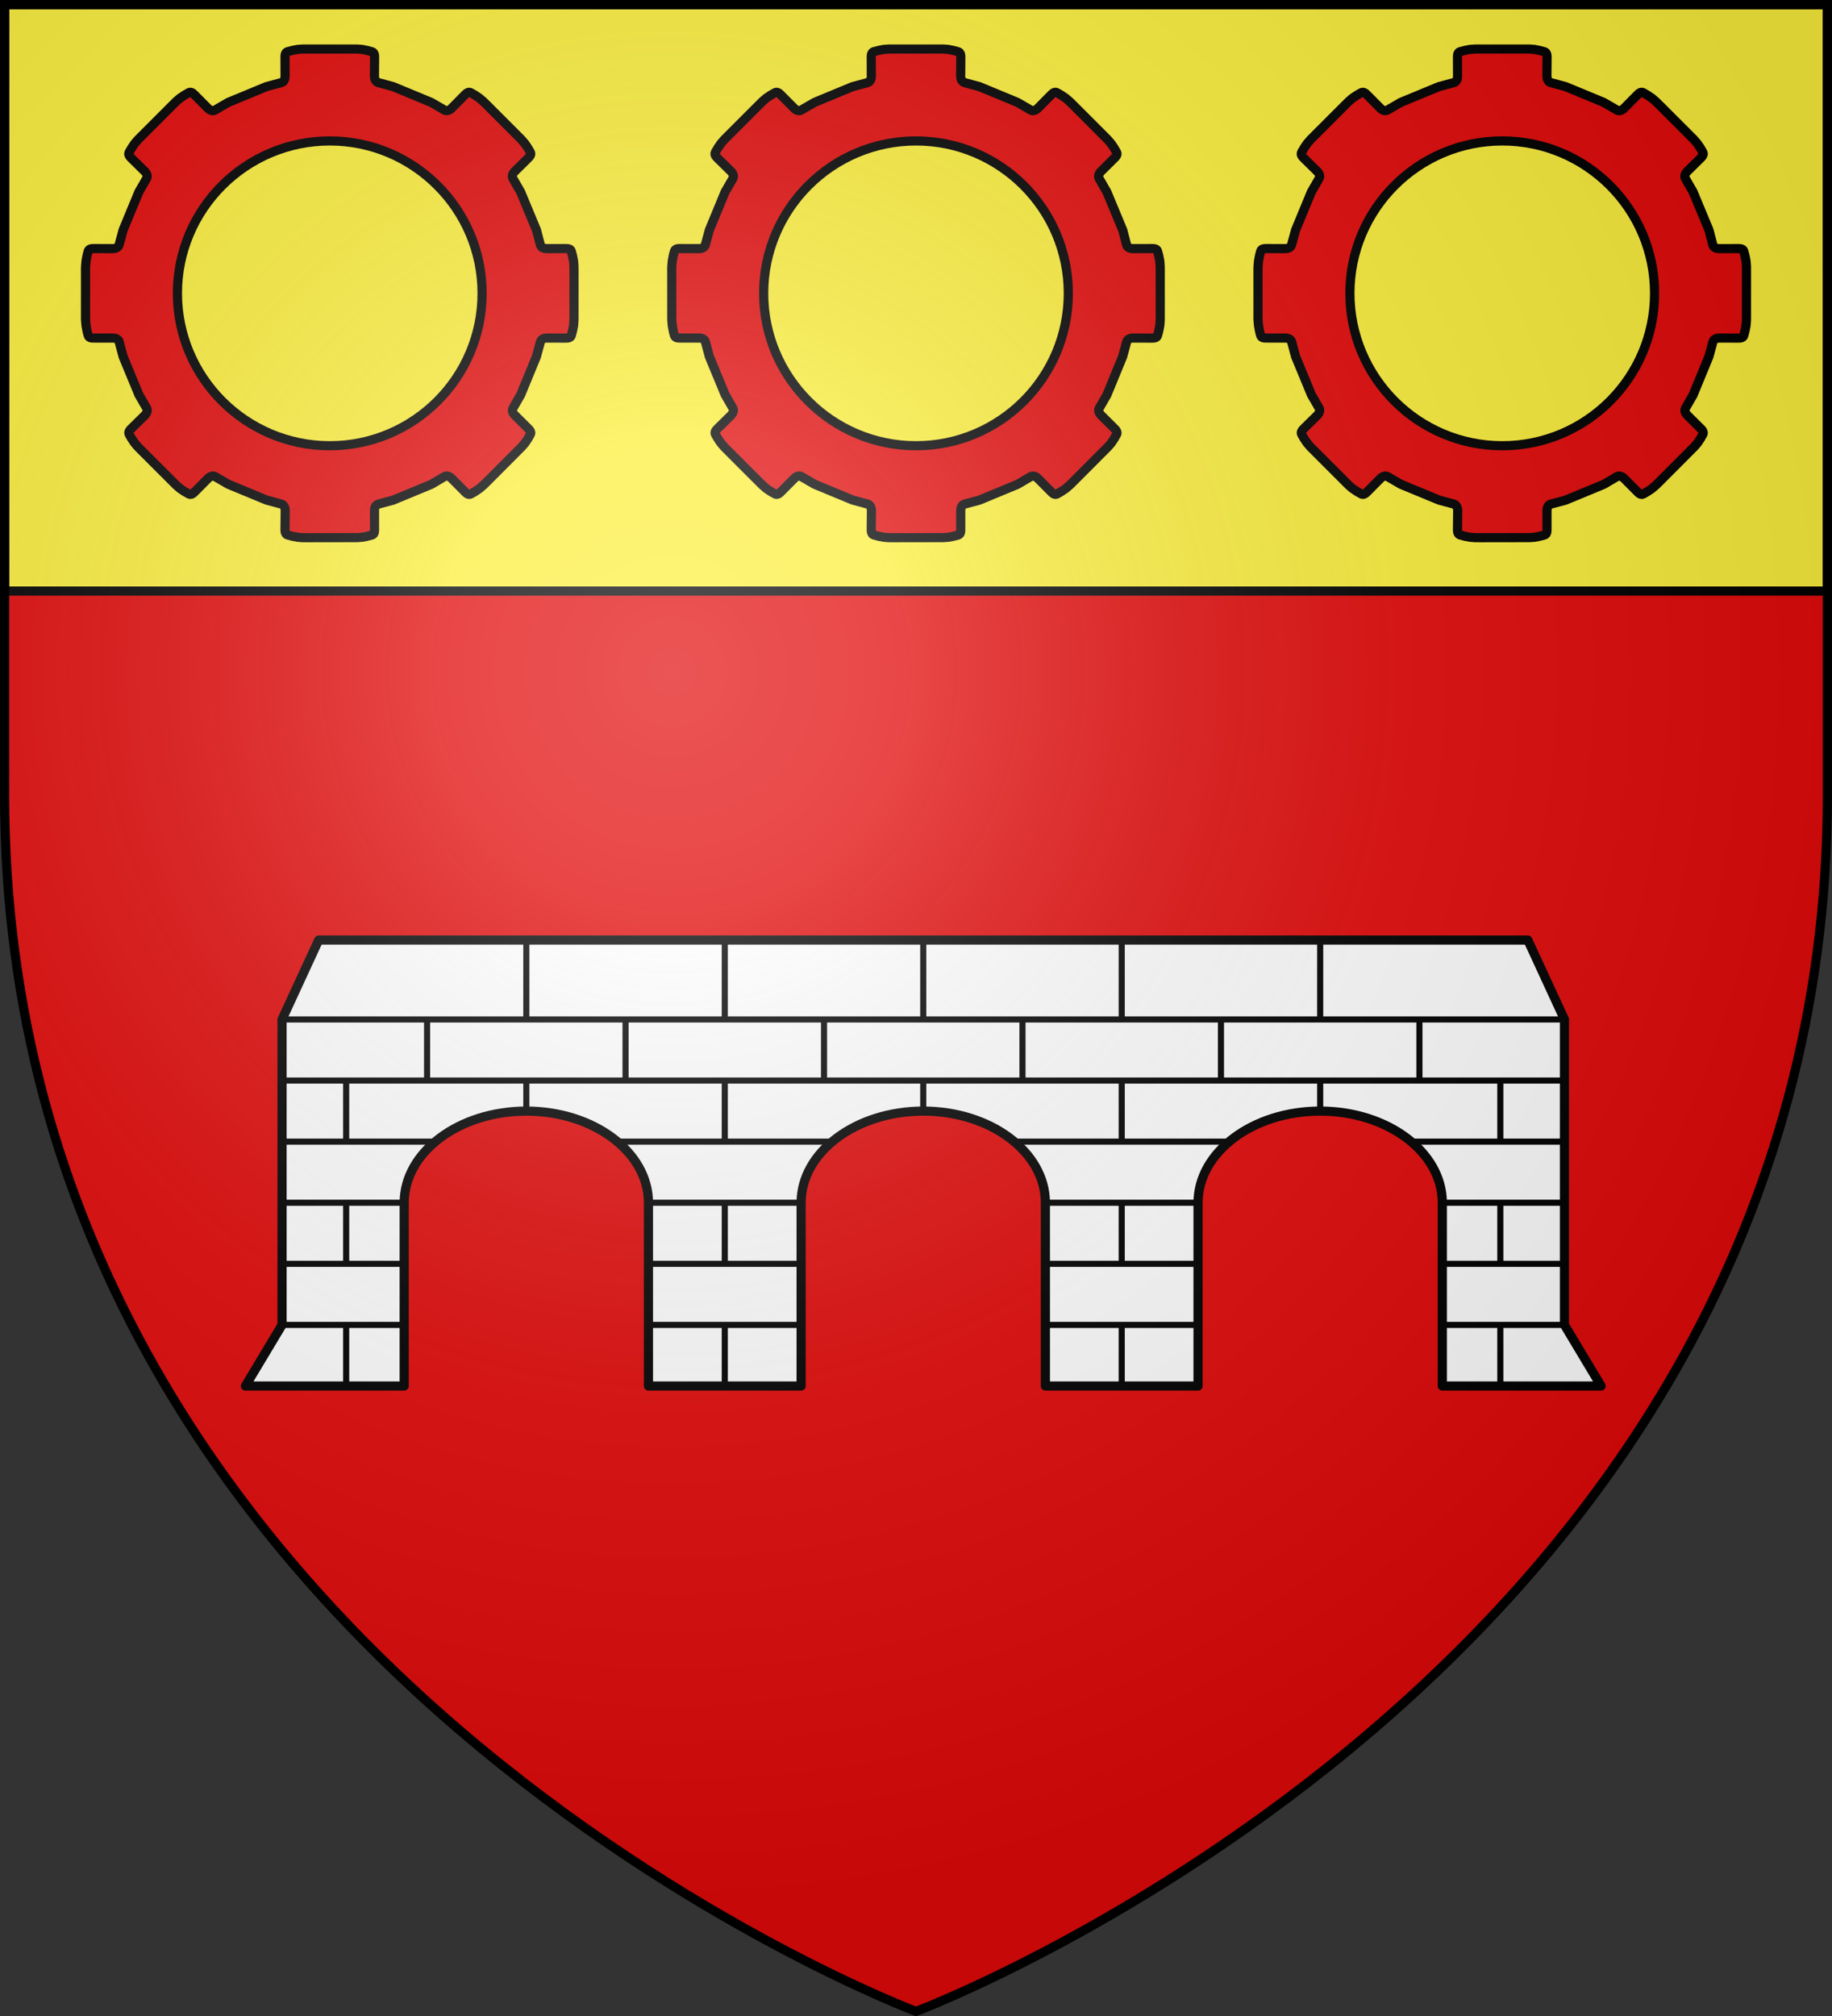 <?xml version="1.0" encoding="UTF-8" standalone="no"?>
<svg
   xmlns:dc="http://purl.org/dc/elements/1.1/"
   xmlns:cc="http://creativecommons.org/ns#"
   xmlns:rdf="http://www.w3.org/1999/02/22-rdf-syntax-ns#"
   xmlns:svg="http://www.w3.org/2000/svg"
   xmlns="http://www.w3.org/2000/svg"
   xmlns:xlink="http://www.w3.org/1999/xlink"
   xmlns:sodipodi="http://sodipodi.sourceforge.net/DTD/sodipodi-0.dtd"
   xmlns:inkscape="http://www.inkscape.org/namespaces/inkscape"
   width="600"
   height="660"
   viewBox="0 0 600 660"
   id="svg2"
   sodipodi:version="0.32"
   inkscape:version="0.46"
   sodipodi:docname="Blason_ville_fr_Saillat-sur-Vienne_(Haute-Vienne).svg"
   inkscape:output_extension="org.inkscape.output.svg.inkscape"
   version="1.0">
  <rect x="0" y="0" width="600" height="660" fill="#333333" stroke="none"/>
  <sodipodi:namedview
     inkscape:window-height="977"
     inkscape:window-width="1280"
     inkscape:pageshadow="2"
     inkscape:pageopacity="0.0"
     guidetolerance="10.0"
     gridtolerance="10.0"
     objecttolerance="7"
     borderopacity="1.0"
     bordercolor="#666666"
     pagecolor="#ffffff"
     id="base"
     showgrid="false"
     inkscape:zoom="1.1621212"
     inkscape:cx="300"
     inkscape:cy="330"
     inkscape:window-x="-4"
     inkscape:window-y="-4"
     inkscape:current-layer="layer3"
     inkscape:object-nodes="true"
     inkscape:window-maximized="1"
     inkscape:object-paths="false" />
  <defs
     id="defs4">
    <radialGradient
       id="Gradient1"
       gradientUnits="userSpaceOnUse"
       cx="-80"
       cy="-80"
       r="405">
      <stop
         style="stop-color:#fff;stop-opacity:0.31"
         offset="0"
         id="stop7" />
      <stop
         style="stop-color:#fff;stop-opacity:0.25"
         offset="0.19"
         id="stop9" />
      <stop
         style="stop-color:#6b6b6b;stop-opacity:0.125"
         offset="0.6"
         id="stop11" />
      <stop
         style="stop-color:#000;stop-opacity:0.125"
         offset="1"
         id="stop13" />
    </radialGradient>
    <clipPath
       id="shield_cut">
      <path
         id="shield"
         d="M -298.5,-298.5 L 298.5,-298.5 L 298.5,-40 C 298.5,246.31 0,358.5 0,358.5 C 0,358.5 -298.5,246.31 -298.5,-40 L -298.5,-298.5 z" />
    </clipPath>
  </defs>
  <g
     id="layer4"
     inkscape:label="Fond écu"
     inkscape:groupmode="layer"
     transform="translate(300,300)">
    <use
       xlink:href="#shield"
       id="use18"
       style="fill:#e20909"
       x="0"
       y="0"
       width="600"
       height="660" />
    <rect
       style="fill:#fcef3c;fill-opacity:1;fill-rule:nonzero;stroke:#000000;stroke-opacity:1;stroke-width:3"
       id="rect2842"
       width="597"
       height="192"
       x="-298.5"
       y="-298.5" />
  </g>
  <g
     id="layer3"
     inkscape:label="Meubles"
     inkscape:groupmode="layer"
     transform="translate(300,300)">
    <path
       style="opacity:1;fill:#e20909;fill-opacity:1;fill-rule:nonzero;stroke:#000000;stroke-width:3;stroke-linecap:butt;stroke-linejoin:round;stroke-miterlimit:4;stroke-dasharray:none;stroke-dashoffset:0;stroke-opacity:1"
       d="M -8.831,-283.943 C -9.377,-283.922 -9.918,-283.891 -10.519,-283.83 C -11.711,-283.637 -12.671,-283.429 -13.803,-283.088 C -14.625,-282.84 -14.684,-281.948 -14.658,-280.95 L -14.636,-275.213 C -14.607,-274.117 -14.964,-273.179 -15.896,-272.94 L -20.71,-271.658 L -33.218,-266.483 L -37.538,-263.985 C -38.365,-263.496 -39.303,-263.91 -40.058,-264.705 L -44.085,-268.755 C -44.772,-269.479 -45.42,-270.061 -46.177,-269.655 C -47.219,-269.096 -48.077,-268.561 -49.057,-267.855 C -49.992,-267.092 -50.699,-266.445 -51.509,-265.583 L -61.61,-255.48 C -62.472,-254.67 -63.141,-253.941 -63.905,-253.005 C -64.611,-252.026 -65.145,-251.19 -65.705,-250.148 C -66.111,-249.391 -65.529,-248.72 -64.805,-248.033 L -60.733,-244.028 C -59.938,-243.274 -59.523,-242.335 -60.013,-241.508 L -62.51,-237.188 L -67.684,-224.678 L -68.989,-219.886 C -69.228,-218.954 -70.166,-218.574 -71.262,-218.603 L -76.976,-218.626 C -77.974,-218.652 -78.865,-218.593 -79.113,-217.771 C -79.454,-216.638 -79.64,-215.678 -79.833,-214.486 C -79.955,-213.284 -80.027,-212.293 -79.991,-211.111 L -79.991,-196.823 C -80.027,-195.641 -79.955,-194.65 -79.833,-193.448 C -79.64,-192.256 -79.454,-191.296 -79.113,-190.164 C -78.865,-189.341 -77.974,-189.305 -76.976,-189.331 L -71.262,-189.331 C -70.166,-189.36 -69.206,-189.002 -68.967,-188.071 L -67.684,-183.279 L -62.51,-170.769 L -60.013,-166.449 C -59.523,-165.621 -59.915,-164.661 -60.71,-163.906 L -64.782,-159.901 C -65.507,-159.214 -66.089,-158.543 -65.682,-157.786 C -65.123,-156.744 -64.589,-155.909 -63.882,-154.929 C -63.119,-153.993 -62.472,-153.287 -61.61,-152.476 L -51.486,-142.352 C -50.676,-141.49 -49.947,-140.82 -49.012,-140.057 C -48.032,-139.35 -47.197,-138.839 -46.154,-138.279 C -45.398,-137.873 -44.727,-138.455 -44.04,-139.179 L -40.035,-143.207 C -39.281,-144.002 -38.343,-144.439 -37.515,-143.949 L -33.196,-141.452 L -20.687,-136.277 L -15.918,-134.994 C -14.987,-134.755 -14.562,-133.772 -14.591,-132.677 L -14.658,-126.962 C -14.684,-125.964 -14.603,-125.094 -13.781,-124.847 C -12.648,-124.505 -11.688,-124.298 -10.496,-124.104 C -9.295,-123.982 -8.304,-123.933 -7.122,-123.969 L 7.164,-123.992 C 8.347,-123.955 9.337,-123.982 10.539,-124.104 C 11.731,-124.298 12.691,-124.505 13.824,-124.847 C 14.646,-125.094 14.682,-125.986 14.656,-126.984 L 14.656,-132.699 C 14.627,-133.795 15.007,-134.733 15.938,-134.972 L 20.73,-136.254 L 33.239,-141.429 L 37.536,-143.949 C 38.363,-144.439 39.323,-144.002 40.078,-143.207 L 44.105,-139.157 C 44.792,-138.432 45.441,-137.873 46.197,-138.279 C 47.24,-138.839 48.075,-139.373 49.054,-140.079 C 49.99,-140.843 50.719,-141.49 51.529,-142.352 L 61.63,-152.476 C 62.492,-153.287 63.162,-153.993 63.925,-154.929 C 64.631,-155.909 65.143,-156.744 65.702,-157.786 C 66.109,-158.543 65.527,-159.214 64.803,-159.901 L 60.776,-163.906 C 59.98,-164.661 59.543,-165.576 60.033,-166.404 L 62.53,-170.746 L 67.682,-183.256 L 68.987,-188.049 C 69.226,-188.98 70.186,-189.36 71.282,-189.331 L 76.974,-189.309 C 77.972,-189.282 78.863,-189.341 79.111,-190.164 C 79.452,-191.296 79.66,-192.256 79.853,-193.448 C 79.975,-194.65 80.025,-195.641 79.988,-196.823 L 79.988,-211.111 C 80.025,-212.293 79.975,-213.284 79.853,-214.486 C 79.66,-215.678 79.452,-216.638 79.111,-217.771 C 78.863,-218.593 77.972,-218.652 76.974,-218.626 L 71.282,-218.603 C 70.186,-218.574 69.203,-218.932 68.965,-219.863 L 67.705,-224.678 L 62.508,-237.166 L 60.011,-241.508 C 59.521,-242.335 59.935,-243.274 60.731,-244.028 L 64.78,-248.033 C 65.504,-248.72 66.109,-249.391 65.702,-250.148 C 65.143,-251.19 64.609,-252.026 63.903,-253.005 C 63.139,-253.941 62.47,-254.67 61.608,-255.48 L 51.507,-265.583 C 50.696,-266.445 49.968,-267.092 49.032,-267.855 C 48.052,-268.561 47.217,-269.096 46.175,-269.655 C 45.418,-270.061 44.747,-269.479 44.06,-268.755 L 40.055,-264.705 C 39.301,-263.91 38.363,-263.496 37.536,-263.985 L 33.216,-266.483 L 20.708,-271.658 L 15.938,-272.94 C 15.007,-273.179 14.605,-274.162 14.633,-275.258 L 14.678,-280.95 C 14.705,-281.948 14.623,-282.817 13.801,-283.065 C 12.668,-283.406 11.709,-283.637 10.516,-283.83 C 9.315,-283.952 8.324,-283.979 7.142,-283.943 L -7.144,-283.943 C -7.735,-283.961 -8.286,-283.963 -8.831,-283.943 z M 0.01,-253.86 C 27.55,-253.86 49.887,-231.521 49.887,-203.978 C 49.887,-176.436 27.55,-154.074 0.01,-154.074 C -27.529,-154.074 -49.889,-176.436 -49.889,-203.978 C -49.889,-231.521 -27.529,-253.86 0.01,-253.86 z"
       id="rect4208"
       sodipodi:nodetypes="ccsccccccccsccccsccccccccsccccsccccccccsccccsccccccccsccccsccccccccsccccsccccccccsccccsccccccccsccccsccccccccscccccsssc" />
    <use
       x="0"
       y="0"
       xlink:href="#rect4208"
       id="use4224"
       transform="translate(192,0)"
       width="600"
       height="660" />
    <use
       x="0"
       y="0"
       xlink:href="#rect4208"
       id="use4226"
       transform="translate(-192,0)"
       width="600"
       height="660" />
    <g
       id="g10250"
       transform="translate(0,-6)">
      <path
         id="rect9161"
         d="M -195.625,13.75 L -207.625,39.75 L -207.625,139.75 L -219.625,159.75 L -167.625,159.75 L -167.625,99.75 C -167.625,83.19 -149.705,69.75 -127.625,69.75 C -105.545,69.75 -87.625,83.19 -87.625,99.75 L -87.625,159.75 L -37.625,159.75 L -37.625,99.75 C -37.625,83.19 -19.705,69.75 2.375,69.75 C 24.455,69.75 42.375,83.19 42.375,99.75 L 42.375,159.75 L 92.375,159.75 L 92.375,99.75 C 92.375,83.19 110.295,69.75 132.375,69.75 C 154.455,69.75 172.375,83.19 172.375,99.75 L 172.375,159.75 L 224.375,159.75 L 212.375,139.75 L 212.375,39.75 L 200.375,13.75 L -195.625,13.75 z"
         style="fill:#ffffff;fill-opacity:1;fill-rule:nonzero;stroke:#000000;stroke-width:3;stroke-linecap:butt;stroke-linejoin:round;stroke-miterlimit:4;stroke-dashoffset:0;stroke-opacity:1" />
      <path
         id="path9934"
         d="M -207.625,59.75 L 212.375,59.75"
         style="fill:none;fill-opacity:1;fill-rule:nonzero;stroke:#000000;stroke-width:2;stroke-linecap:butt;stroke-linejoin:round;stroke-miterlimit:4;stroke-dasharray:none;stroke-dashoffset:0;stroke-opacity:1" />
      <use
         height="660"
         width="600"
         transform="translate(0,-20)"
         id="use9936"
         xlink:href="#path9934"
         y="0"
         x="0" />
      <path
         id="path9940"
         d="M -207.625,139.75 L -167.625,139.75"
         style="fill:none;fill-opacity:1;fill-rule:nonzero;stroke:#000000;stroke-width:2;stroke-linecap:butt;stroke-linejoin:round;stroke-miterlimit:4;stroke-dasharray:none;stroke-dashoffset:0;stroke-opacity:1" />
      <path
         id="path9942"
         d="M -87.625,139.75 L -37.625,139.75"
         style="fill:none;fill-opacity:1;fill-rule:nonzero;stroke:#000000;stroke-width:2;stroke-linecap:butt;stroke-linejoin:round;stroke-miterlimit:4;stroke-dasharray:none;stroke-dashoffset:0;stroke-opacity:1" />
      <path
         id="path9944"
         d="M 42.375,139.75 L 92.375,139.75"
         style="fill:none;fill-opacity:1;fill-rule:nonzero;stroke:#000000;stroke-width:2;stroke-linecap:butt;stroke-linejoin:round;stroke-miterlimit:4;stroke-dasharray:none;stroke-dashoffset:0;stroke-opacity:1" />
      <path
         id="path9946"
         d="M 172.375,139.75 L 212.375,139.75"
         style="fill:none;fill-opacity:1;fill-rule:nonzero;stroke:#000000;stroke-width:2;stroke-linecap:butt;stroke-linejoin:round;stroke-miterlimit:4;stroke-dasharray:none;stroke-dashoffset:0;stroke-opacity:1" />
      <use
         height="660"
         width="600"
         transform="translate(0,-20)"
         id="use9948"
         xlink:href="#path9940"
         y="0"
         x="0" />
      <use
         height="660"
         width="600"
         transform="translate(0,-20)"
         id="use9950"
         xlink:href="#path9942"
         y="0"
         x="0" />
      <use
         height="660"
         width="600"
         transform="translate(0,-20)"
         id="use9952"
         xlink:href="#path9944"
         y="0"
         x="0" />
      <use
         height="660"
         width="600"
         transform="translate(0,-20)"
         id="use9954"
         xlink:href="#path9946"
         y="0"
         x="0" />
      <use
         height="660"
         width="600"
         transform="translate(0,-20)"
         id="use9956"
         xlink:href="#use9948"
         y="0"
         x="0" />
      <use
         height="660"
         width="600"
         transform="translate(0,-20)"
         id="use9958"
         xlink:href="#use9950"
         y="0"
         x="0" />
      <use
         height="660"
         width="600"
         transform="translate(0,-20)"
         id="use9960"
         xlink:href="#use9952"
         y="0"
         x="0" />
      <use
         height="660"
         width="600"
         transform="translate(0,-20)"
         id="use9962"
         xlink:href="#use9954"
         y="0"
         x="0" />
      <path
         sodipodi:nodetypes="cc"
         style="fill:none;fill-opacity:1;fill-rule:nonzero;stroke:#000000;stroke-width:2;stroke-linecap:butt;stroke-linejoin:round;stroke-miterlimit:4;stroke-dasharray:none;stroke-dashoffset:0;stroke-opacity:1"
         d="M -207.625,79.75 L -157.625,79.75"
         id="path9964" />
      <path
         sodipodi:nodetypes="cc"
         style="fill:none;fill-opacity:1;fill-rule:nonzero;stroke:#000000;stroke-width:2;stroke-linecap:butt;stroke-linejoin:round;stroke-miterlimit:4;stroke-dasharray:none;stroke-dashoffset:0;stroke-opacity:1"
         d="M -97.625,79.75 L -27.625,79.75"
         id="path9966" />
      <path
         sodipodi:nodetypes="cc"
         style="fill:none;fill-opacity:1;fill-rule:nonzero;stroke:#000000;stroke-width:2;stroke-linecap:butt;stroke-linejoin:round;stroke-miterlimit:4;stroke-dasharray:none;stroke-dashoffset:0;stroke-opacity:1"
         d="M 32.375,79.75 L 102.375,79.75"
         id="path9968" />
      <path
         sodipodi:nodetypes="cc"
         style="fill:none;fill-opacity:1;fill-rule:nonzero;stroke:#000000;stroke-width:2;stroke-linecap:butt;stroke-linejoin:round;stroke-miterlimit:4;stroke-dasharray:none;stroke-dashoffset:0;stroke-opacity:1"
         d="M 162.375,79.75 L 212.375,79.75"
         id="path9970" />
      <path
         sodipodi:nodetypes="cc"
         id="path9972"
         d="M 2.375,69.75 L 2.375,59.75"
         style="fill:none;fill-opacity:1;fill-rule:nonzero;stroke:#000000;stroke-width:2;stroke-linecap:butt;stroke-linejoin:round;stroke-miterlimit:4;stroke-dasharray:none;stroke-dashoffset:0;stroke-opacity:1" />
      <path
         style="fill:none;fill-opacity:1;fill-rule:nonzero;stroke:#000000;stroke-width:2;stroke-linecap:butt;stroke-linejoin:round;stroke-miterlimit:4;stroke-dasharray:none;stroke-dashoffset:0;stroke-opacity:1"
         d="M -62.625,79.75 L -62.625,59.75"
         id="path9974" />
      <path
         style="fill:none;fill-opacity:1;fill-rule:nonzero;stroke:#000000;stroke-width:2;stroke-linecap:butt;stroke-linejoin:round;stroke-miterlimit:4;stroke-dasharray:none;stroke-dashoffset:0;stroke-opacity:1"
         d="M 67.375,79.75 L 67.375,59.75"
         id="path9976" />
      <use
         height="660"
         width="600"
         transform="translate(130,0)"
         id="use9978"
         xlink:href="#path9972"
         y="0"
         x="0" />
      <use
         height="660"
         width="600"
         transform="translate(-130,0)"
         id="use9980"
         xlink:href="#path9972"
         y="0"
         x="0" />
      <use
         height="660"
         width="600"
         transform="translate(0,40)"
         id="use9982"
         xlink:href="#path9974"
         y="0"
         x="0" />
      <use
         height="660"
         width="600"
         transform="translate(0,40)"
         id="use9984"
         xlink:href="#path9976"
         y="0"
         x="0" />
      <use
         height="660"
         width="600"
         transform="translate(0,40)"
         id="use9986"
         xlink:href="#use9982"
         y="0"
         x="0" />
      <use
         height="660"
         width="600"
         transform="translate(0,40)"
         id="use9988"
         xlink:href="#use9984"
         y="0"
         x="0" />
      <use
         height="660"
         width="600"
         transform="translate(-124,0)"
         id="use9990"
         xlink:href="#path9974"
         y="0"
         x="0" />
      <use
         height="660"
         width="600"
         transform="translate(124,0)"
         id="use9992"
         xlink:href="#path9976"
         y="0"
         x="0" />
      <use
         height="660"
         width="600"
         transform="translate(0,40)"
         id="use9994"
         xlink:href="#use9990"
         y="0"
         x="0" />
      <use
         height="660"
         width="600"
         transform="translate(0,40)"
         id="use9996"
         xlink:href="#use9992"
         y="0"
         x="0" />
      <use
         height="660"
         width="600"
         transform="translate(0,40)"
         id="use9998"
         xlink:href="#use9994"
         y="0"
         x="0" />
      <use
         height="660"
         width="600"
         transform="translate(0,40)"
         id="use10000"
         xlink:href="#use9996"
         y="0"
         x="0" />
      <path
         id="path10002"
         d="M 99.875,59.75 L 99.875,39.75"
         style="fill:none;fill-opacity:1;fill-rule:nonzero;stroke:#000000;stroke-width:2;stroke-linecap:butt;stroke-linejoin:round;stroke-miterlimit:4;stroke-dasharray:none;stroke-dashoffset:0;stroke-opacity:1" />
      <use
         height="660"
         width="600"
         transform="translate(-130,0)"
         id="use10004"
         xlink:href="#path10002"
         y="0"
         x="0" />
      <use
         height="660"
         width="600"
         transform="translate(-65,0)"
         id="use10006"
         xlink:href="#use10004"
         y="0"
         x="0" />
      <use
         height="660"
         width="600"
         transform="translate(-65,0)"
         id="use10008"
         xlink:href="#use10006"
         y="0"
         x="0" />
      <use
         height="660"
         width="600"
         transform="translate(65,0)"
         id="use10010"
         xlink:href="#path10002"
         y="0"
         x="0" />
      <path
         id="path10012"
         d="M 2.375,39.75 L 2.375,13.75"
         style="fill:none;fill-opacity:1;fill-rule:nonzero;stroke:#000000;stroke-width:2;stroke-linecap:butt;stroke-linejoin:round;stroke-miterlimit:4;stroke-dasharray:none;stroke-dashoffset:0;stroke-opacity:1" />
      <use
         height="660"
         width="600"
         transform="translate(-65,0)"
         id="use10014"
         xlink:href="#path10012"
         y="0"
         x="0" />
      <use
         height="660"
         width="600"
         transform="translate(-65,0)"
         id="use10016"
         xlink:href="#use10014"
         y="0"
         x="0" />
      <use
         height="660"
         width="600"
         transform="translate(260,0)"
         id="use10018"
         xlink:href="#use10016"
         y="0"
         x="0" />
      <use
         height="660"
         width="600"
         transform="translate(65,0)"
         id="use10154"
         xlink:href="#use10004"
         y="0"
         x="0" />
      <use
         height="660"
         width="600"
         transform="translate(65,0)"
         id="use10156"
         xlink:href="#path10012"
         y="0"
         x="0" />
    </g>
  </g>
  <g
     id="layer2"
     inkscape:label="Reflet final"
     inkscape:groupmode="layer"
     transform="translate(300,300)"
     sodipodi:insensitive="true">
    <use
       xlink:href="#shield"
       id="use22"
       style="fill:url(#Gradient1)"
       x="0"
       y="0"
       width="600"
       height="660" />
  </g>
  <g
     id="layer1"
     inkscape:label="Contour final"
     inkscape:groupmode="layer"
     transform="translate(300,300)"
     sodipodi:insensitive="true">
    <use
       xlink:href="#shield"
       style="fill:none;stroke:#000000;stroke-width:3"
       id="use25"
       x="0"
       y="0"
       width="600"
       height="660" />
  </g>
</svg>
